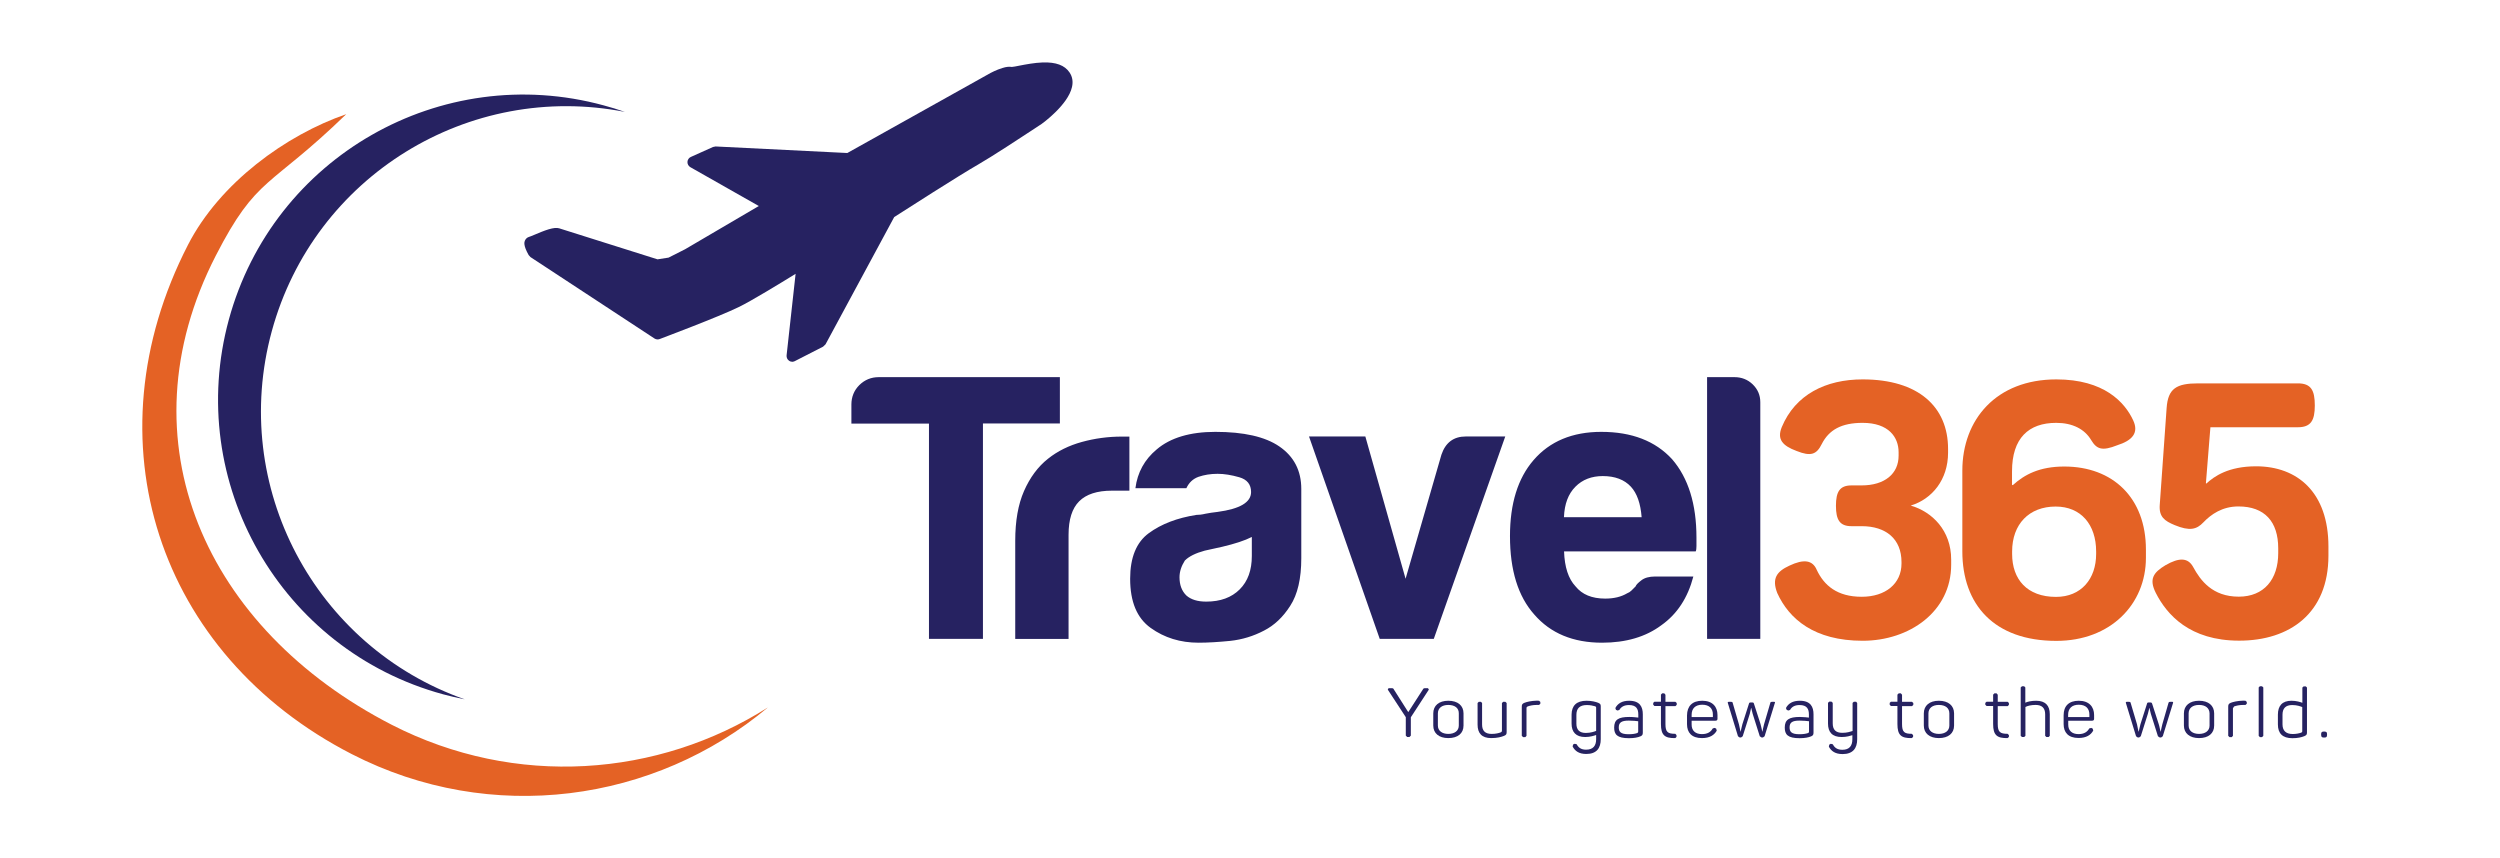 <?xml version="1.0" encoding="UTF-8"?>
<!-- Generator: Adobe Illustrator 28.0.0, SVG Export Plug-In . SVG Version: 6.00 Build 0)  -->
<svg xmlns="http://www.w3.org/2000/svg" xmlns:xlink="http://www.w3.org/1999/xlink" version="1.1" id="Layer_1" x="0px" y="0px" viewBox="0 0 233 80" style="enable-background:new 0 0 233 80;" xml:space="preserve">
<style type="text/css">
	.st0{fill:#E46225;}
	.st1{fill:#262261;}
</style>
<g>
	<path class="st0" d="M36.51,67.55c-17.32-8.9-25.29-26.4-16.4-43.72c3.84-7.48,4.99-6.23,12.16-13.19   c-5.62,1.94-11.78,6.4-14.75,12.18C8.14,41.07,14.71,61,32.78,70.28c13.01,6.68,28.24,4.49,38.79-4.35   C61.35,72.42,48.06,73.47,36.51,67.55"></path>
	<path class="st1" d="M25.33,30.87c3.95-14.49,18.41-23.29,32.91-20.44c-0.65-0.23-1.31-0.43-1.98-0.61   c-15.16-4.13-30.8,4.81-34.93,19.96c-4.13,15.16,4.81,30.8,19.97,34.93c0.67,0.18,1.35,0.34,2.02,0.47   C29.37,60.28,21.38,45.36,25.33,30.87"></path>
	<path class="st1" d="M133.17,64.27l-1.68,2.58v1.71l-0.13,0.13h-0.21l-0.13-0.13v-1.72l-1.68-2.57l0.07-0.13h0.26   c0.15,0,0.19,0.01,0.24,0.12l1.34,2.11l1.36-2.11c0.06-0.11,0.09-0.12,0.24-0.12h0.24L133.17,64.27"></path>
	<path class="st1" d="M134.98,65.31c0.89,0,1.42,0.45,1.42,1.18v1.13c0,0.73-0.53,1.17-1.42,1.17c-0.87,0-1.4-0.45-1.4-1.17v-1.13   C133.58,65.76,134.11,65.31,134.98,65.31 M134.98,65.7c-0.59,0-0.97,0.29-0.97,0.79v1.13c0,0.49,0.39,0.78,0.97,0.78   c0.6,0,0.98-0.3,0.98-0.78v-1.13C135.97,65.99,135.59,65.7,134.98,65.7"></path>
	<path class="st1" d="M140.42,65.52v2.71c0,0.2-0.05,0.27-0.24,0.35c-0.25,0.1-0.62,0.21-1.2,0.21c-0.88,0-1.27-0.46-1.27-1.25   v-2.02l0.11-0.11h0.2l0.11,0.11v2c0,0.58,0.27,0.88,0.9,0.88c0.36,0,0.64-0.07,0.83-0.14c0.1-0.04,0.12-0.09,0.12-0.18v-2.56   l0.11-0.11h0.21L140.42,65.52"></path>
	<path class="st1" d="M143.44,65.31l0.12,0.11v0.17l-0.12,0.11h-0.22c-0.36,0-0.65,0.07-0.84,0.14c-0.1,0.05-0.11,0.1-0.11,0.17   v2.57l-0.11,0.12h-0.21l-0.12-0.12v-2.72c0-0.2,0.05-0.28,0.25-0.36c0.24-0.09,0.6-0.18,1.16-0.2"></path>
	<path class="st1" d="M147.87,65.31c0.47,0,0.85,0.1,1.08,0.19c0.2,0.09,0.24,0.14,0.24,0.35v3.04c0,0.83-0.38,1.38-1.35,1.38   c-0.69,0-1.05-0.28-1.27-0.69l0.04-0.19l0.14-0.07l0.19,0.04c0.17,0.31,0.41,0.51,0.88,0.51c0.66,0,0.94-0.37,0.94-0.97v-0.4   c-0.17,0.06-0.55,0.19-1.02,0.19c-0.87,0-1.27-0.47-1.27-1.25v-0.84C146.48,65.77,146.92,65.31,147.87,65.31 M147.89,65.71   c-0.66,0-0.97,0.31-0.97,0.92v0.82c0,0.56,0.28,0.86,0.88,0.86c0.46,0,0.8-0.13,0.96-0.19v-2.14c0-0.1-0.01-0.12-0.12-0.16   C148.47,65.77,148.21,65.71,147.89,65.71"></path>
	<path class="st1" d="M151.83,65.31c1.02,0,1.28,0.58,1.28,1.27v1.68c0,0.23-0.05,0.29-0.23,0.37c-0.24,0.1-0.58,0.17-1.06,0.17   c-1.11,0-1.38-0.35-1.38-0.99c0-0.74,0.4-0.99,1.41-0.99c0.38,0,0.73,0.05,0.84,0.06v-0.29c0-0.5-0.17-0.88-0.87-0.88   c-0.45,0-0.73,0.17-0.9,0.46l-0.16,0.05l-0.15-0.06l-0.06-0.17C150.77,65.56,151.19,65.31,151.83,65.31 M151.8,67.16   c-0.69,0-0.93,0.19-0.93,0.63c0,0.4,0.16,0.64,0.91,0.64c0.36,0,0.6-0.04,0.78-0.1c0.09-0.04,0.12-0.06,0.12-0.18v-0.93   C152.56,67.2,152.17,67.16,151.8,67.16"></path>
	<path class="st1" d="M155.22,64.75v0.66h0.93l0.12,0.11v0.17l-0.12,0.12h-0.93v1.67c0,0.76,0.22,0.91,0.92,0.91l0.11,0.12v0.17   l-0.11,0.11c-0.99,0.02-1.34-0.27-1.34-1.31V65.8h-0.61l-0.11-0.12v-0.17l0.11-0.11h0.61v-0.66l0.11-0.12h0.2L155.22,64.75"></path>
	<path class="st1" d="M158.65,65.31c0.96,0,1.42,0.56,1.42,1.33v0.35c0,0.11-0.05,0.18-0.19,0.18h-2.22v0.37   c0,0.54,0.33,0.88,0.96,0.88c0.53,0,0.83-0.21,1.01-0.53l0.18-0.05l0.14,0.07L160,68.1c-0.23,0.4-0.64,0.69-1.38,0.69   c-0.96,0-1.39-0.52-1.39-1.29v-0.83C157.24,65.81,157.72,65.31,158.65,65.31 M158.65,65.68c-0.65,0-0.99,0.36-0.99,0.93v0.22h1.98   v-0.22C159.65,66.04,159.31,65.68,158.65,65.68"></path>
	<path class="st1" d="M165.41,65.54l-0.95,3.08l-0.15,0.11h-0.14l-0.16-0.11l-0.66-2.09c-0.07-0.23-0.1-0.46-0.13-0.54h-0.02   c-0.02,0.08-0.07,0.31-0.12,0.54l-0.66,2.09l-0.15,0.11h-0.14l-0.15-0.11l-0.94-3.08c-0.03-0.1-0.02-0.13,0.1-0.13h0.15   c0.14,0,0.18,0.01,0.2,0.11l0.58,1.99c0.07,0.24,0.11,0.57,0.14,0.67h0.02c0.03-0.11,0.09-0.43,0.16-0.68l0.61-1.91   c0.03-0.1,0.05-0.12,0.19-0.12h0.1c0.13,0,0.15,0.02,0.18,0.12l0.61,1.89c0.08,0.27,0.13,0.58,0.16,0.7h0.02   c0.03-0.11,0.07-0.41,0.15-0.68l0.58-1.98c0.02-0.1,0.06-0.11,0.21-0.11h0.13C165.44,65.41,165.45,65.43,165.41,65.54"></path>
	<path class="st1" d="M167.74,65.31c1.02,0,1.28,0.58,1.28,1.27v1.68c0,0.23-0.05,0.29-0.23,0.37c-0.24,0.1-0.58,0.17-1.07,0.17   c-1.11,0-1.38-0.35-1.38-0.99c0-0.74,0.41-0.99,1.41-0.99c0.37,0,0.72,0.05,0.84,0.06v-0.29c0-0.5-0.17-0.88-0.87-0.88   c-0.45,0-0.73,0.17-0.89,0.46l-0.16,0.05l-0.15-0.06l-0.07-0.17C166.67,65.56,167.09,65.31,167.74,65.31 M167.71,67.16   c-0.69,0-0.92,0.19-0.92,0.63c0,0.4,0.16,0.64,0.91,0.64c0.36,0,0.59-0.04,0.78-0.1c0.1-0.04,0.12-0.06,0.12-0.18v-0.93   C168.46,67.2,168.08,67.16,167.71,67.16"></path>
	<path class="st1" d="M173.09,65.52v3.38c0,0.83-0.39,1.38-1.36,1.38c-0.69,0-1.06-0.28-1.28-0.69l0.04-0.19l0.14-0.08l0.19,0.05   c0.16,0.31,0.41,0.51,0.89,0.51c0.65,0,0.93-0.37,0.93-0.98v-0.38c-0.21,0.06-0.52,0.17-1,0.17c-0.88,0-1.27-0.46-1.27-1.25v-1.94   l0.12-0.11h0.2l0.12,0.11v1.92c0,0.58,0.27,0.88,0.9,0.88c0.44,0,0.75-0.11,0.95-0.17v-2.62l0.12-0.11h0.21L173.09,65.52"></path>
	<path class="st1" d="M177.27,64.75v0.66h0.93l0.12,0.11v0.17l-0.12,0.12h-0.93v1.67c0,0.76,0.22,0.91,0.91,0.91l0.12,0.12v0.17   l-0.12,0.11c-0.99,0.02-1.34-0.27-1.34-1.31V65.8h-0.61l-0.11-0.12v-0.17l0.11-0.11h0.61v-0.66l0.12-0.12h0.2L177.27,64.75"></path>
	<path class="st1" d="M180.7,65.31c0.88,0,1.42,0.45,1.42,1.18v1.13c0,0.73-0.54,1.17-1.42,1.17c-0.87,0-1.4-0.45-1.4-1.17v-1.13   C179.3,65.76,179.83,65.31,180.7,65.31 M180.7,65.7c-0.59,0-0.97,0.29-0.97,0.79v1.13c0,0.49,0.39,0.78,0.97,0.78   c0.6,0,0.98-0.3,0.98-0.78v-1.13C181.68,65.99,181.31,65.7,180.7,65.7"></path>
	<path class="st1" d="M186.19,64.75v0.66h0.93l0.11,0.11v0.17l-0.11,0.12h-0.93v1.67c0,0.76,0.23,0.91,0.92,0.91l0.12,0.12v0.17   l-0.12,0.11c-0.99,0.02-1.35-0.27-1.35-1.31V65.8h-0.61l-0.12-0.12v-0.17l0.12-0.11h0.61v-0.66l0.12-0.12h0.2L186.19,64.75"></path>
	<path class="st1" d="M188.76,64.07v1.42c0.2-0.09,0.56-0.18,1.01-0.18c0.87,0,1.27,0.46,1.27,1.25v2.02l-0.11,0.11h-0.21   l-0.11-0.11v-2.01c0-0.56-0.28-0.87-0.89-0.87c-0.4,0-0.75,0.08-0.95,0.19v2.69l-0.12,0.11h-0.2l-0.12-0.11v-4.51l0.12-0.11h0.2   L188.76,64.07"></path>
	<path class="st1" d="M193.74,65.31c0.96,0,1.43,0.56,1.43,1.33v0.35c0,0.11-0.05,0.18-0.19,0.18h-2.22v0.37   c0,0.54,0.33,0.88,0.96,0.88c0.52,0,0.82-0.21,1-0.53l0.19-0.05l0.13,0.07l0.05,0.18c-0.22,0.4-0.63,0.69-1.37,0.69   c-0.96,0-1.39-0.52-1.39-1.29v-0.83C192.33,65.81,192.81,65.31,193.74,65.31 M193.74,65.68c-0.65,0-0.99,0.36-0.99,0.93v0.22h1.98   v-0.22C194.74,66.04,194.4,65.68,193.74,65.68"></path>
	<path class="st1" d="M202.52,65.54l-0.95,3.08l-0.15,0.11h-0.14l-0.16-0.11l-0.66-2.09c-0.07-0.23-0.1-0.46-0.13-0.54h-0.02   c-0.02,0.08-0.06,0.31-0.13,0.54l-0.66,2.09l-0.15,0.11h-0.14l-0.15-0.11l-0.94-3.08c-0.03-0.1-0.02-0.13,0.09-0.13h0.15   c0.13,0,0.18,0.01,0.2,0.11l0.59,1.99c0.06,0.24,0.1,0.57,0.14,0.67h0.02c0.03-0.11,0.09-0.43,0.16-0.68l0.61-1.91   c0.02-0.1,0.05-0.12,0.19-0.12h0.1c0.13,0,0.15,0.02,0.19,0.12l0.61,1.89c0.09,0.27,0.13,0.58,0.17,0.7h0.02   c0.03-0.11,0.07-0.41,0.15-0.68l0.57-1.98c0.03-0.1,0.07-0.11,0.21-0.11h0.13C202.54,65.41,202.55,65.43,202.52,65.54"></path>
	<path class="st1" d="M204.95,65.31c0.88,0,1.41,0.45,1.41,1.18v1.13c0,0.73-0.53,1.17-1.41,1.17c-0.87,0-1.41-0.45-1.41-1.17v-1.13   C203.54,65.76,204.08,65.31,204.95,65.31 M204.95,65.7c-0.59,0-0.97,0.29-0.97,0.79v1.13c0,0.49,0.38,0.78,0.97,0.78   c0.6,0,0.98-0.3,0.98-0.78v-1.13C205.92,65.99,205.55,65.7,204.95,65.7"></path>
	<path class="st1" d="M209.28,65.31l0.12,0.11v0.17l-0.12,0.11h-0.21c-0.37,0-0.65,0.07-0.85,0.14l-0.11,0.17v2.57L208,68.7h-0.21   l-0.12-0.12v-2.72c0-0.2,0.05-0.28,0.24-0.36c0.24-0.09,0.6-0.18,1.16-0.2"></path>
	<polyline class="st1" points="210.82,68.7 210.62,68.7 210.51,68.58 210.51,64.07 210.62,63.96 210.82,63.96 210.94,64.07    210.94,68.58 210.82,68.7  "></polyline>
	<path class="st1" d="M213.56,65.31c0.48,0,0.85,0.13,1.02,0.19v-1.42l0.12-0.11h0.2l0.11,0.11v4.18c0,0.21-0.05,0.26-0.25,0.35   c-0.25,0.1-0.6,0.19-1.11,0.19c-0.92,0-1.35-0.45-1.35-1.28v-0.92C212.3,65.78,212.71,65.31,213.56,65.31 M213.64,65.71   c-0.63,0-0.91,0.32-0.91,0.9v0.9c0,0.59,0.32,0.9,0.95,0.9c0.33,0,0.59-0.06,0.77-0.12c0.11-0.04,0.12-0.07,0.12-0.17V65.9   C214.43,65.84,214.09,65.71,213.64,65.71"></path>
	<path class="st1" d="M216.88,68.44v0.04c0,0.19-0.05,0.26-0.25,0.26h-0.04c-0.19,0-0.26-0.06-0.26-0.26v-0.04   c0-0.2,0.06-0.26,0.26-0.26h0.04C216.83,68.19,216.88,68.24,216.88,68.44"></path>
	<path class="st1" d="M86.58,59.54V39.48h-7.23V37.7c0-0.71,0.25-1.32,0.74-1.81c0.5-0.49,1.1-0.74,1.81-0.74h16.88v4.32h-7.17   v20.07 M159.09,35.15h2.56c0.66,0,1.23,0.22,1.7,0.67c0.47,0.46,0.71,1,0.71,1.67v22.05h-4.96V35.15z M154.27,53.73h3.55   c-0.52,1.99-1.51,3.5-2.98,4.54c-1.46,1.09-3.31,1.63-5.53,1.63c-2.7,0-4.8-0.88-6.31-2.62c-1.52-1.7-2.27-4.14-2.27-7.31   c0-3.03,0.73-5.39,2.2-7.09c1.51-1.75,3.62-2.63,6.31-2.63c2.84,0,5.04,0.85,6.6,2.55c1.51,1.75,2.27,4.18,2.27,7.31v0.78   c0,0.23-0.02,0.4-0.07,0.5h-12.27c0.05,1.46,0.4,2.55,1.07,3.26c0.61,0.76,1.53,1.14,2.76,1.14c0.81,0,1.49-0.16,2.06-0.5   c0.14-0.05,0.27-0.13,0.39-0.25c0.12-0.12,0.25-0.25,0.39-0.39c0.04-0.14,0.23-0.33,0.53-0.56   C153.27,53.85,153.71,53.73,154.27,53.73 M145.76,48.2H153c-0.1-1.28-0.43-2.22-1-2.84c-0.61-0.66-1.49-0.99-2.62-0.99   c-1.04,0-1.9,0.33-2.55,0.99C146.16,46.03,145.81,46.97,145.76,48.2 M133.63,59.54h-5.04L122,40.68h5.25L131,53.94l3.34-11.56   c0.38-1.13,1.14-1.7,2.27-1.7h3.68L133.63,59.54z M116.68,50.04c-0.66,0.34-1.59,0.64-2.77,0.92c-1.09,0.24-1.63,0.36-1.63,0.36   c-0.85,0.23-1.47,0.54-1.85,0.92c-0.33,0.52-0.5,1.04-0.5,1.56c0,0.71,0.21,1.28,0.64,1.7c0.43,0.38,1.04,0.57,1.85,0.57   c1.32,0,2.36-0.38,3.12-1.14c0.76-0.76,1.13-1.79,1.13-3.12V50.04z M117.81,58.77c-0.99,0.52-2.04,0.84-3.15,0.96   c-1.11,0.11-2.09,0.17-2.95,0.17c-1.7,0-3.19-0.46-4.47-1.38c-1.28-0.92-1.91-2.44-1.91-4.58c0-1.98,0.58-3.4,1.74-4.25   c1.16-0.85,2.64-1.42,4.43-1.7c0.24,0,0.52-0.03,0.85-0.11c0.33-0.06,0.71-0.13,1.13-0.17c2.08-0.28,3.12-0.89,3.12-1.85   c0-0.71-0.37-1.17-1.1-1.38c-0.73-0.21-1.41-0.32-2.02-0.32c-0.66,0-1.25,0.1-1.78,0.28c-0.52,0.19-0.89,0.54-1.13,1.06h-4.75   c0.19-1.47,0.85-2.67,1.99-3.62c1.27-1.08,3.1-1.63,5.46-1.63c2.65,0,4.63,0.45,5.95,1.35c1.38,0.94,2.06,2.27,2.06,3.97v6.46   c0,1.89-0.34,3.37-1.03,4.43C119.57,57.53,118.75,58.29,117.81,58.77 M94.62,59.54V50.4c0-1.84,0.27-3.39,0.82-4.64   c0.55-1.25,1.29-2.26,2.24-3.01c0.89-0.71,1.95-1.23,3.15-1.56c1.2-0.33,2.44-0.5,3.72-0.5h0.71v5.04h-1.63   c-1.37,0-2.39,0.33-3.05,0.99c-0.66,0.66-0.99,1.7-0.99,3.12v9.71H94.62z"></path>
	<path class="st0" d="M172.56,49.04c-1.09,0-1.45-0.58-1.45-1.9c0-1.32,0.36-1.9,1.45-1.9h0.03h-0.03h0.94   c2.16,0,3.45-1.09,3.45-2.77v-0.32c0-1.39-0.91-2.74-3.36-2.74c-1.96,0-3.13,0.65-3.8,1.97c-0.48,0.97-1,1.19-2.35,0.65   c-1.32-0.49-1.84-1.09-1.38-2.22c1.26-3.03,4.09-4.45,7.54-4.45c5.19,0,7.96,2.55,7.96,6.48v0.35c0,2.51-1.48,4.32-3.48,4.93   c2,0.58,3.77,2.32,3.77,5.03v0.48c0,4.38-3.9,7.09-8.25,7.09c-4.51,0-6.86-2.03-7.96-4.45c-0.52-1.35-0.06-2,1.13-2.55   c1.35-0.64,2.16-0.52,2.55,0.39c0.68,1.45,1.9,2.51,4.19,2.51c2.22,0,3.71-1.22,3.71-3.1v-0.13c0-2.16-1.45-3.35-3.71-3.35"></path>
	<path class="st0" d="M197.32,41.5c-1.39,0.55-1.9,0.38-2.42-0.48c-0.61-1.03-1.74-1.61-3.26-1.61c-2.57,0-4.12,1.42-4.12,4.52v1.25   l0.07,0.04c1.1-1,2.51-1.74,4.8-1.74c4.54,0,7.61,2.93,7.61,7.74v0.77c0,4.32-3.29,7.74-8.35,7.74c-5.8,0-8.76-3.38-8.76-8.35   v-7.51c0-4.77,3.16-8.51,8.76-8.51c4.45,0,6.38,2.13,7.16,3.81C199.36,40.34,198.74,41.05,197.32,41.5 M195.36,51.4   c0-2.51-1.42-4.19-3.77-4.19c-2.48,0-4.06,1.64-4.06,4.19v0.23c0,2.36,1.39,4,4.09,4c2.35,0,3.74-1.68,3.74-4V51.4z"></path>
	<path class="st0" d="M214.16,35.73c1.23,0,1.58,0.64,1.58,2.06c0,1.39-0.36,2.03-1.58,2.03h-8.15l-0.42,5.22l0.04,0.03   c0.74-0.68,2.06-1.61,4.64-1.61c3.84,0,6.74,2.42,6.74,7.48v0.84c0,5.38-3.61,7.93-8.32,7.93c-4.61,0-6.74-2.42-7.77-4.45   c-0.65-1.29-0.23-1.9,0.9-2.58c1.29-0.74,2.1-0.71,2.58,0.16c0.68,1.26,1.8,2.77,4.25,2.77c2.35,0,3.68-1.61,3.68-4.06V51.1   c0-2.48-1.26-3.9-3.71-3.9c-1.51,0-2.55,0.74-3.26,1.48c-0.64,0.68-1.29,0.83-2.68,0.26c-0.94-0.39-1.48-0.77-1.39-1.9l0.64-9.02   c0.13-1.81,0.91-2.29,2.94-2.29"></path>
	<path class="st1" d="M99.68,6.75c-0.45-0.67-1.27-0.97-2.5-0.93C96.4,5.85,95.62,6,95,6.12c-0.25,0.05-0.59,0.12-0.7,0.12   c-0.23-0.04-0.51-0.02-0.88,0.1c-0.54,0.16-1.1,0.46-1.1,0.46l-13.35,7.46l-12.28-0.61l-0.24,0.05l-2.07,0.93   c-0.18,0.08-0.3,0.26-0.31,0.46c-0.01,0.2,0.1,0.39,0.27,0.49l6.38,3.62l-6.87,4.03l-1.54,0.78l-1.03,0.16l-9.16-2.89   c-0.24-0.07-0.53-0.04-0.98,0.09c-0.43,0.13-0.93,0.34-1.33,0.51c-0.21,0.09-0.43,0.18-0.51,0.2c-0.17,0.05-0.31,0.18-0.38,0.35   c-0.05,0.13-0.17,0.42,0.35,1.34l0.17,0.19L61,31.55c0.14,0.09,0.32,0.11,0.48,0.05c0.22-0.09,5.47-2.05,7.41-3   c1.16-0.57,3.74-2.14,5.26-3.08l-0.84,7.6c-0.02,0.2,0.07,0.39,0.23,0.5c0.1,0.07,0.21,0.1,0.32,0.1L74,33.69l0.09-0.04l2.62-1.34   l0.23-0.22l6.4-11.86c1.04-0.67,6.1-3.91,7.83-4.9c1.21-0.69,4.09-2.58,5.32-3.39l0.01-0.01c0.29-0.2,0.55-0.36,0.58-0.38   c0.02-0.01,2.46-1.76,2.83-3.44C100.03,7.6,99.94,7.13,99.68,6.75"></path>
</g>
</svg>
